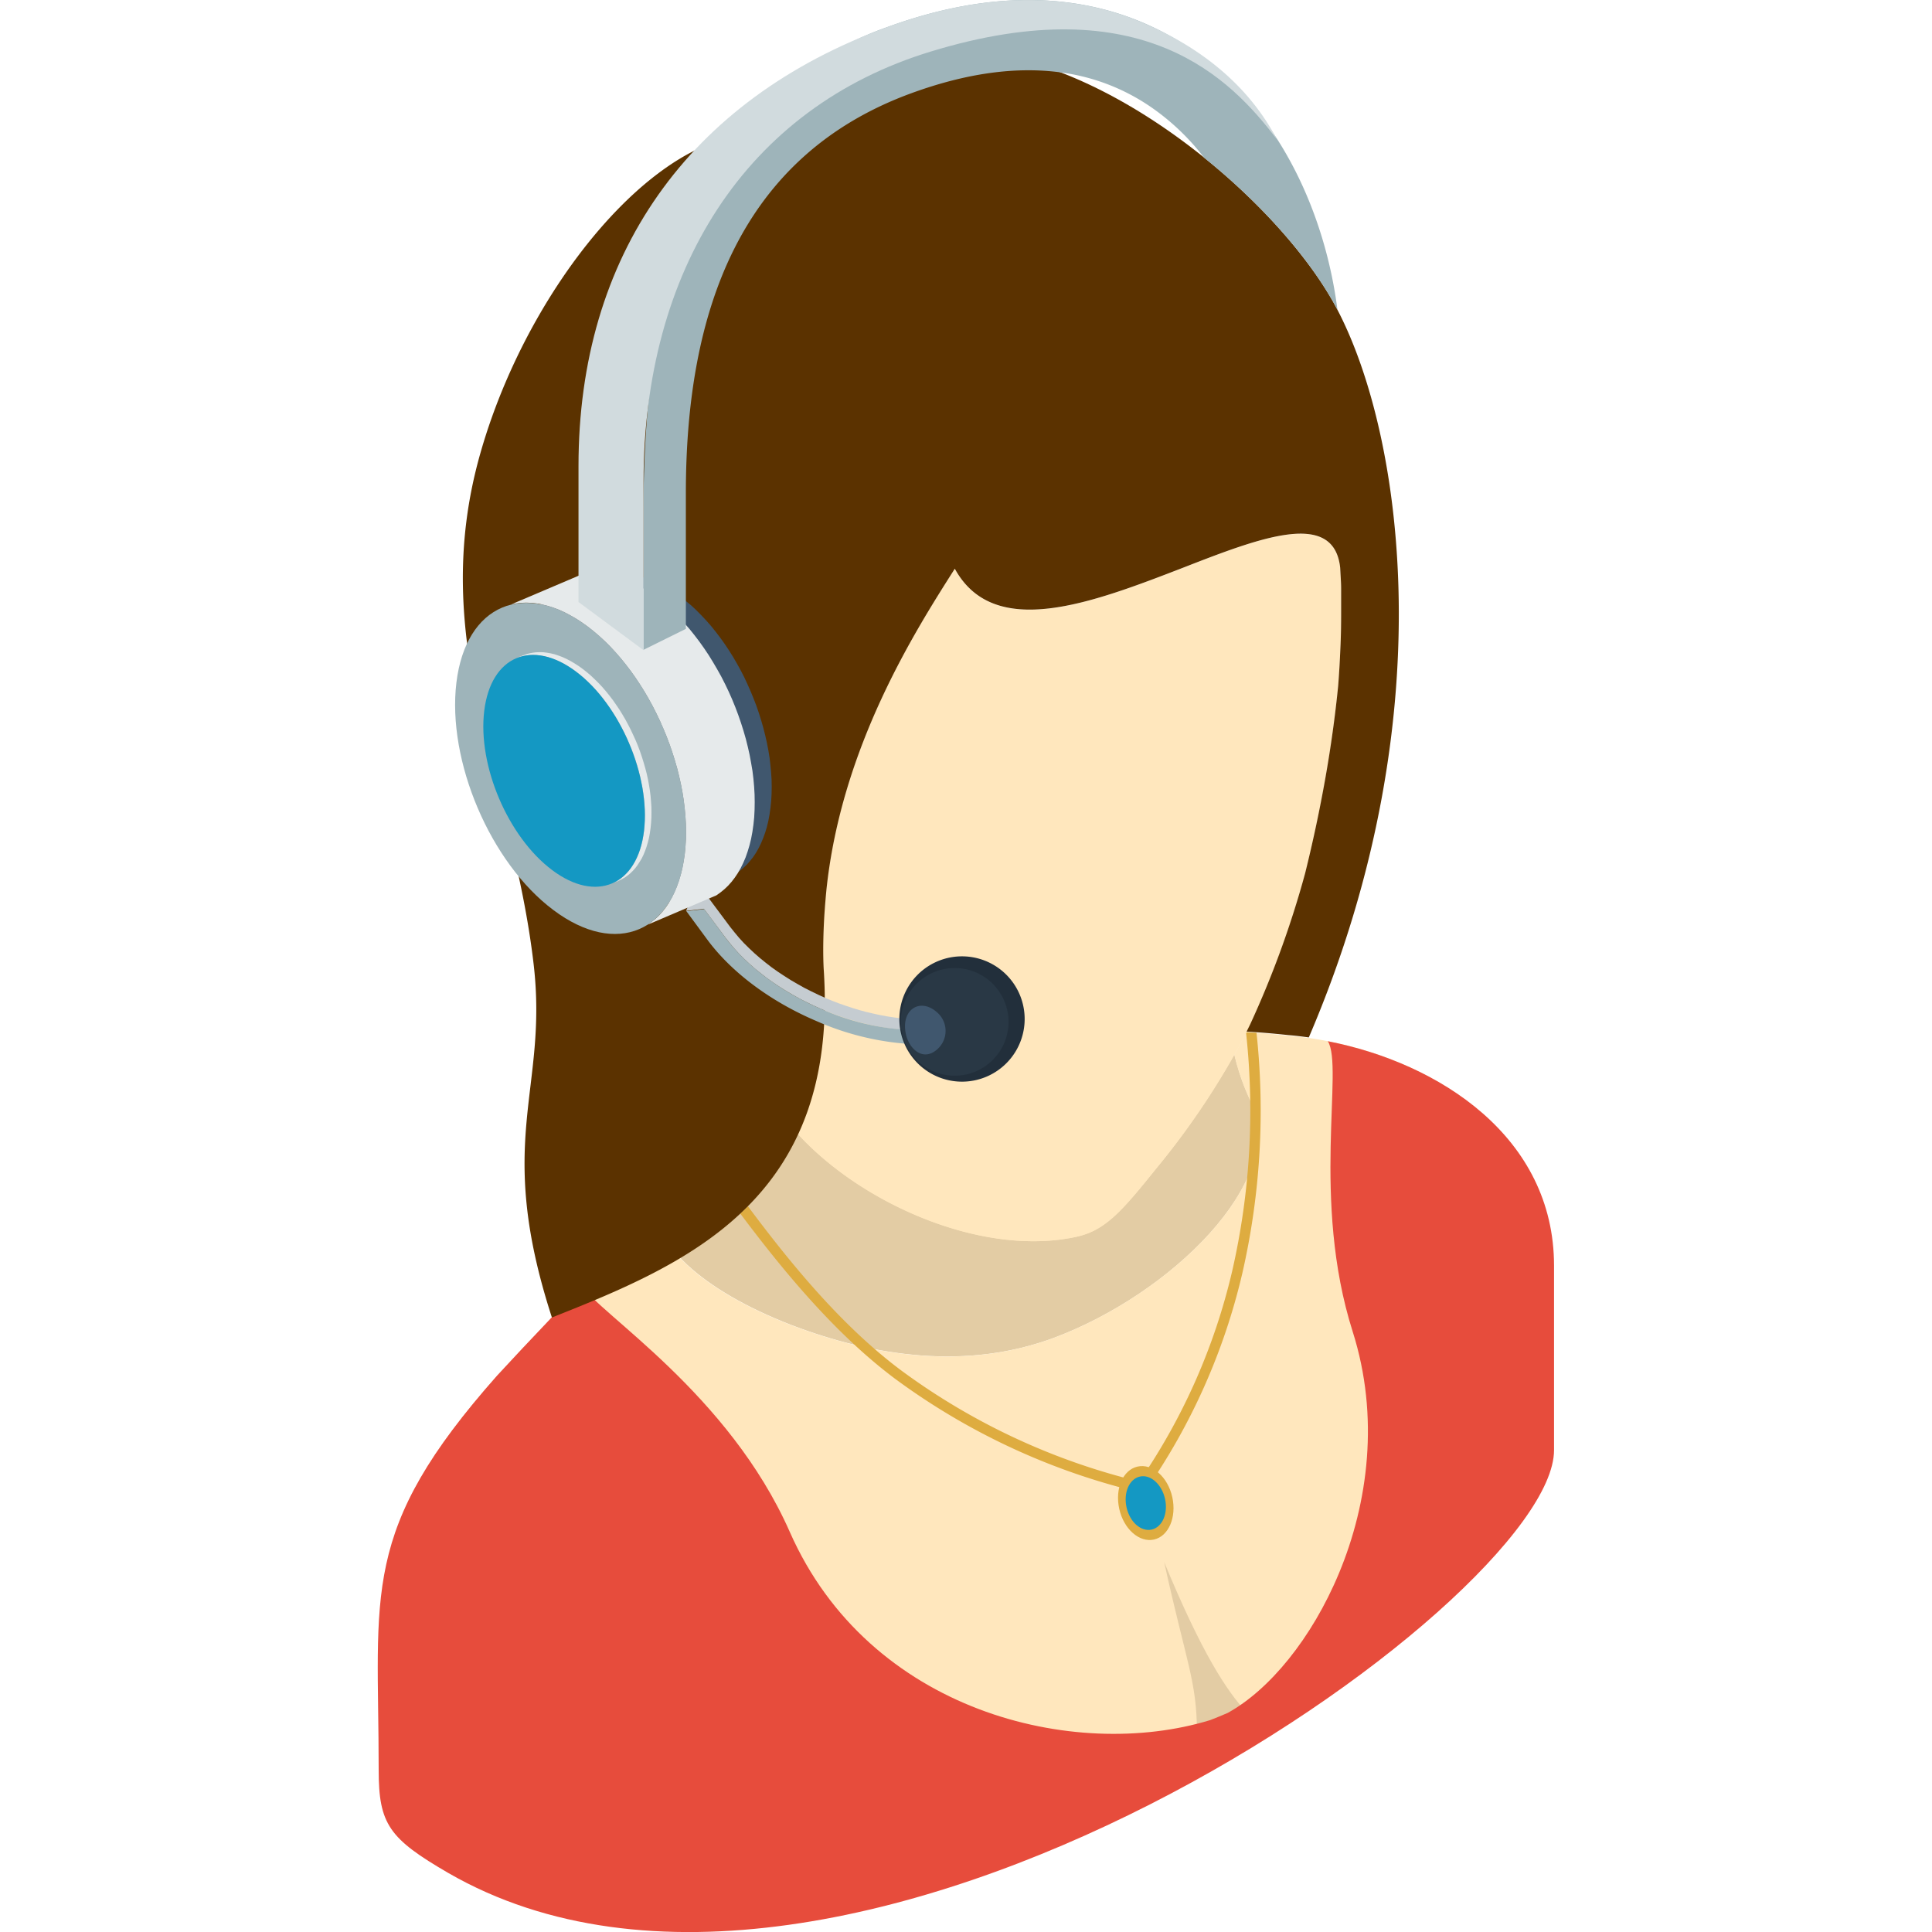 <svg id="Layer_1" data-name="Layer 1" xmlns="http://www.w3.org/2000/svg" viewBox="0 0 300 300"><defs><style>.cls-1{fill:#e3cca4;}.cls-1,.cls-10,.cls-11,.cls-12,.cls-13,.cls-2,.cls-3,.cls-4,.cls-5,.cls-6,.cls-7,.cls-8,.cls-9{fill-rule:evenodd;}.cls-2{fill:#ffe7bd;}.cls-3{fill:#e6eaeb;}.cls-4{fill:#e74c3c;}.cls-5{fill:#deac40;}.cls-6{fill:#1498c3;}.cls-7{fill:#5b3200;}.cls-8{fill:#c5ccd1;}.cls-14,.cls-9{fill:#9eb4ba;}.cls-10{fill:#222f3b;}.cls-11{fill:#293845;}.cls-12{fill:#40576e;}.cls-13{fill:gray;}.cls-15{fill:#d1dbde;}</style></defs><path class="cls-1" d="M101.91,185.88c1.45-1.86,5.67-6.2,6.83-8.16,2.29-3.88,2.21-5.37,2.68-9.92,18.24,21.1,61.24-10.35,78.36-20.21.65,10.55,1.34,17.22,4.73,24h0c5,11.9-12.6,29.32-30.84,36.14-13.42,5-27.77,3-40.83-2C109,200.36,100.58,192.75,101.91,185.88Z"/><path class="cls-2" d="M179.51,181.48a120.85,120.85,0,0,0,12.88-19h0l1.75-3.44a150,150,0,0,0,8.5-23.39h0c1.19-4.79,2.25-9.75,3.13-14.71s1.54-9.76,2-14.4h0c.15-1.89.26-3.82.34-5.75.09-1.76.12-3.67.12-5.76,0-1.53,0-2.72,0-3.59s-.09-2.09-.15-3.26c-1-9-12.26-4.71-24.33,0-14.22,5.49-29.4,11.35-35.51.18l-.1.16c-6.1,9.6-17.49,27.49-19.83,49.67-.19,2-.35,4-.43,6.11s-.1,4.08,0,6.15h0c.88,12.57-1.19,16.64-5.5,23.88,9.58,11.87,29.67,21.12,44.93,17.68C171.66,191,174.24,188.05,179.51,181.48Z"/><path class="cls-2" d="M240.74,224.6l0-28.06c0-22.44-21.59-34.1-40.73-35.73-2.72-.29-4.83-.45-6.49-.54-.61,1.19-1.22,2.37-1.86,3.51a35.87,35.87,0,0,0,2.82,7.82h0c5,11.9-12.6,29.32-30.84,36.14-13.42,5-27.77,3-40.83-2-13.83-5.35-22.26-13-20.93-19.83-9.62,12.42-14.06,16.18-24.67,27.73-21.43,24.14-17.87,33-17.87,60.66,0,8.43,1.06,10.66,10.25,16C131.23,325.81,240.74,248.2,240.74,224.6Z"/><path class="cls-3" d="M205.63,161.56l-.31,0Z"/><path class="cls-2" d="M240.74,224.6l0-28.06c0-15.39-10.15-25.69-22.7-31.19,10.31,15.29,6.88,50.06,7.39,81.9C235,238.21,240.74,230,240.74,224.6Z"/><path class="cls-2" d="M77.32,213.52l-.08.09c-21.43,24.14-17.87,33-17.87,60.66,0,8.43,1.06,10.66,10.25,16,14.41,8.3,31.45,10.44,49.09,8.51C116.85,252.33,99.19,215.61,77.32,213.52Z"/><path class="cls-2" d="M77.32,213.52l-.08.09c-21.43,24.14-17.87,33-17.87,60.66,0,8.43,1.06,10.66,10.25,16,14.41,8.3,31.45,10.44,49.09,8.51C116.85,252.33,99.19,215.61,77.32,213.52Z"/><path class="cls-2" d="M179.51,181.48a120.85,120.85,0,0,0,12.88-19h0l1.83-3.43a150,150,0,0,0,8.42-23.4h0c1.19-4.79,2.25-9.75,3.13-14.71s1.54-9.76,2-14.4h0c.15-1.89.26-3.82.34-5.75.09-1.76.12-3.67.12-5.76,0-1.53,0-2.72,0-3.59s-.09-2.09-.15-3.26c-1-9-12.26-4.71-24.33,0-14.22,5.49-29.4,11.35-35.51.18l-.1.16c-6.1,9.6-17.49,27.49-19.83,49.67-.19,2-.35,4-.43,6.11s-.08,4.08,0,6.15h0c.88,12.57-1.19,16.64-5.5,23.88,9.58,11.87,29.67,21.12,44.93,17.68C171.66,191,174.24,188.05,179.51,181.48Z"/><path class="cls-1" d="M193.66,266l-7.8,3.07c0-8.06-1.68-10.94-5.09-26.52C186.66,256.79,190.5,262.6,193.66,266Z"/><path class="cls-4" d="M241.31,225.18l0-28.64c0-20-17.82-31.48-35.13-34.86,2.52,3.91-2.63,24.66,3.87,45.11,4.17,13.16,2.41,26.59-2.13,37.49-4.23,10.17-10.84,18.15-17.28,21.7-.87.37-1.85.79-2.73,1.12-21.1,6.45-52.95-1.29-65.27-29.22-9.5-21.54-29.74-33.95-32.3-38.29-3.77,4.11-7.62,8-13.14,14C55.81,237.75,58.8,247.14,58.8,274.84c0,8.44,1.63,10.66,10.82,16C131.23,326.38,241.31,248.78,241.31,225.18Z"/><path class="cls-5" d="M116.13,187.3c6.34,8.5,14.37,18.45,23.77,25.47a103.11,103.11,0,0,0,37,17.28,96.22,96.22,0,0,0,14.44-32.71,111.69,111.69,0,0,0,2.16-36.87l.09-.2,1.52.1a113.13,113.13,0,0,1-2.2,37.33,98,98,0,0,1-15,33.72l-.33.46-.54-.14a104.72,104.72,0,0,1-38.1-17.68c-9.46-7.09-17.56-17.05-24-25.63Z"/><path class="cls-5" d="M179.19,239.06c2.27-.51,3.54-3.46,2.84-6.6s-3.11-5.24-5.39-4.73-3.54,3.44-2.84,6.58S176.92,239.56,179.19,239.06Z"/><path class="cls-6" d="M178.84,237.51c1.65-.38,2.58-2.52,2.06-4.79s-2.25-3.81-3.9-3.44-2.58,2.5-2.07,4.79S177.18,237.88,178.84,237.51Z"/><path class="cls-7" d="M85.7,204.58c-9-27.74-.54-35.15-2.84-54.88-3.36-28.78-16.65-49.94-8.25-79.39,8.52-29.87,33.46-56.75,49.46-47.53A52.5,52.5,0,0,1,128,17.43l2.68-2.77,2.81-2.34c23.35-15.42,61.09,13.45,73.07,33.77,10.69,18.13,18.65,63.73-3.33,115a0,0,0,0,0,0,0c-1.06-.14-2.12-.28-3.17-.36-2.72-.29-4.83-.45-6.49-.54l.59-1.2a150,150,0,0,0,8.5-23.39h0c1.19-4.79,2.25-9.75,3.13-14.71s1.54-9.76,2-14.4h0c.15-1.89.26-3.82.34-5.75.09-1.76.12-3.67.12-5.76,0-1.53,0-2.72,0-3.59s-.09-2.09-.15-3.26c-1-9-12.26-4.71-24.33,0-14.22,5.49-29.4,11.35-35.51.18l-.1.16c-6.1,9.6-17.49,27.49-19.83,49.67-.19,2-.35,4-.43,6.11s-.1,4.08,0,6.15h0C130.34,186.37,106.62,196.29,85.7,204.58Z"/><polygon class="cls-8" points="145.95 162.16 146.68 160.48 145.02 158.25 144 158.29 142.98 158.3 141.94 158.27 140.91 158.21 139.85 158.12 138.79 157.98 137.73 157.82 136.66 157.62 135.6 157.39 134.53 157.14 133.46 156.85 132.4 156.53 131.34 156.18 130.28 155.81 129.24 155.41 128.2 154.98 127.1 154.48 126 153.95 124.91 153.4 123.86 152.81 122.81 152.2 121.8 151.56 120.8 150.9 119.84 150.22 118.91 149.5 118.01 148.77 117.14 148.01 116.31 147.23 115.51 146.44 114.76 145.62 114.06 144.78 113.38 143.93 110.01 139.41 107.26 139.75 106.53 141.44 109.29 141.11 112.66 145.62 113.33 146.47 114.04 147.31 114.79 148.13 115.58 148.92 116.41 149.7 117.28 150.46 118.19 151.19 119.12 151.91 120.08 152.59 121.07 153.25 122.09 153.89 123.13 154.5 124.19 155.09 125.27 155.64 126.37 156.17 127.48 156.67 128.52 157.1 129.56 157.5 130.61 157.87 131.67 158.22 132.74 158.54 133.81 158.82 134.88 159.09 135.94 159.31 137.01 159.51 138.07 159.67 139.13 159.8 140.18 159.9 141.22 159.96 142.26 159.99 143.28 159.98 144.29 159.94 145.95 162.16"/><path class="cls-9" d="M109.9,146c3.89,5.21,10,9.61,16.81,12.52A42.75,42.75,0,0,0,146,162.16l-1.66-2.22a37.86,37.86,0,0,1-16.81-3.27c-6-2.57-11.39-6.45-14.82-11l-3.37-4.51-2.76.33Z"/><path class="cls-10" d="M156.5,164.86A9.73,9.73,0,1,1,156,151.1,9.73,9.73,0,0,1,156.5,164.86Z"/><path class="cls-11" d="M154.36,164.37a8.36,8.36,0,1,1-.42-11.81A8.35,8.35,0,0,1,154.36,164.37Z"/><path class="cls-12" d="M140.61,160.29c-.62-3.61,2.37-5.46,5-3a3.8,3.8,0,0,1,.2,5.38C143.43,165.16,141,162.81,140.61,160.29Z"/><polygon class="cls-12" points="84.73 93.68 94.64 89.46 95.33 89.32 96.04 89.23 96.77 89.21 97.52 89.23 98.29 89.31 99.07 89.45 99.85 89.65 100.66 89.9 101.47 90.21 102.3 90.58 103.13 91.01 103.97 91.49 104.81 92.05 105.66 92.66 106.5 93.32 107.34 94.02 108.14 94.77 108.92 95.56 109.7 96.39 110.45 97.25 111.17 98.15 111.87 99.07 112.55 100.02 113.21 101.01 113.84 102.02 114.44 103.05 115.02 104.1 115.57 105.17 116.08 106.27 116.57 107.38 117.03 108.5 117.46 109.62 117.85 110.76 118.21 111.91 118.54 113.06 118.83 114.22 119.09 115.37 119.31 116.51 119.5 117.67 119.63 118.81 119.74 119.95 119.81 121.08 119.83 122.19 119.81 123.29 119.75 124.38 119.64 125.44 119.49 126.48 119.31 127.46 119.08 128.41 118.81 129.31 118.5 130.16 118.16 130.96 117.79 131.72 117.39 132.42 116.95 133.08 116.47 133.68 115.97 134.25 115.44 134.75 114.89 135.2 114.31 135.61 104.4 139.83 104.99 139.43 105.55 138.97 106.07 138.46 106.58 137.91 107.04 137.3 107.48 136.65 107.89 135.93 108.26 135.19 108.6 134.38 108.91 133.53 109.17 132.64 109.4 131.69 109.59 130.7 109.73 129.67 109.85 128.6 109.91 127.51 109.92 126.41 109.9 125.29 109.83 124.17 109.74 123.03 109.59 121.89 109.41 120.74 109.19 119.59 108.94 118.43 108.64 117.28 108.31 116.13 107.95 114.98 107.55 113.84 107.12 112.71 106.67 111.59 106.18 110.5 105.66 109.4 105.11 108.33 104.53 107.28 103.93 106.24 103.3 105.23 102.65 104.25 101.97 103.29 101.27 102.36 100.54 101.47 99.79 100.61 99.02 99.78 98.24 98.99 97.43 98.25 96.61 97.54 95.76 96.87 94.91 96.27 94.07 95.72 93.23 95.23 92.4 94.8 91.57 94.43 90.76 94.13 89.95 93.87 89.16 93.67 88.38 93.53 87.61 93.45 86.87 93.42 86.14 93.46 85.43 93.54 84.73 93.68"/><path class="cls-13" d="M90.81,137.73c-9.08-6.82-15.34-21.49-14-32.78s9.85-14.9,18.93-8.08,15.34,21.51,14,32.8S99.89,144.56,90.81,137.73Z"/><polygon class="cls-3" points="79.38 93.85 90.05 89.31 90.81 89.15 91.57 89.07 92.36 89.03 93.17 89.06 93.99 89.15 94.82 89.3 95.68 89.51 96.54 89.78 97.42 90.11 98.31 90.51 99.2 90.97 100.1 91.5 101.01 92.09 101.93 92.75 102.84 93.46 103.73 94.22 104.6 95.02 105.45 95.88 106.27 96.77 107.09 97.7 107.86 98.66 108.62 99.66 109.35 100.69 110.06 101.75 110.73 102.84 111.38 103.95 112.01 105.08 112.6 106.24 113.16 107.41 113.69 108.61 114.18 109.81 114.64 111.03 115.06 112.25 115.45 113.48 115.81 114.73 116.12 115.97 116.4 117.21 116.63 118.46 116.84 119.69 116.99 120.92 117.1 122.15 117.17 123.36 117.19 124.56 117.17 125.75 117.11 126.92 116.99 128.07 116.83 129.19 116.63 130.25 116.38 131.27 116.09 132.23 115.77 133.15 115.4 134.01 115 134.82 114.56 135.59 114.09 136.29 113.58 136.95 113.04 137.55 112.47 138.09 111.87 138.58 111.24 139.03 100.58 143.58 101.2 143.13 101.8 142.65 102.38 142.1 102.91 141.5 103.42 140.84 103.89 140.14 104.33 139.37 104.73 138.56 105.09 137.7 105.42 136.78 105.71 135.82 105.96 134.8 106.16 133.74 106.33 132.62 106.44 131.47 106.51 130.3 106.52 129.11 106.5 127.91 106.43 126.7 106.31 125.47 106.16 124.24 105.97 123.01 105.73 121.76 105.45 120.52 105.14 119.27 104.78 118.04 104.39 116.8 103.97 115.58 103.51 114.36 103.01 113.16 102.49 111.96 101.93 110.79 101.34 109.63 100.72 108.5 100.07 107.38 99.39 106.3 98.68 105.23 97.95 104.2 97.19 103.21 96.41 102.24 95.61 101.32 94.78 100.42 93.93 99.57 93.06 98.77 92.17 98.01 91.27 97.3 90.35 96.64 89.44 96.05 88.53 95.53 87.64 95.06 86.75 94.66 85.87 94.33 85 94.06 84.15 93.85 83.31 93.7 82.5 93.61 81.69 93.58 80.9 93.61 80.13 93.7 79.38 93.85"/><path class="cls-9" d="M85.93,141.31C76.14,134,69.4,118.15,70.87,106S81.48,90,91.26,97.3s16.54,23.17,15.07,35.32S95.71,148.66,85.93,141.31Z"/><polygon class="cls-3" points="80.14 102.22 81.16 101.79 81.65 101.61 82.16 101.46 82.69 101.36 83.22 101.29 83.78 101.27 84.34 101.28 84.92 101.35 85.5 101.45 86.1 101.59 86.7 101.79 87.32 102.02 87.94 102.3 88.57 102.63 89.2 103 89.84 103.41 90.48 103.87 91.11 104.37 91.74 104.9 92.34 105.47 92.94 106.06 93.52 106.68 94.08 107.33 94.63 108.01 95.16 108.7 95.67 109.43 96.17 110.17 96.64 110.93 97.1 111.71 97.53 112.51 97.94 113.31 98.33 114.14 98.71 114.97 99.06 115.82 99.38 116.67 99.67 117.52 99.94 118.39 100.19 119.25 100.42 120.13 100.61 121 100.77 121.86 100.91 122.73 101.02 123.59 101.09 124.45 101.15 125.3 101.16 126.14 101.15 126.97 101.1 127.79 101.02 128.59 100.91 129.37 100.77 130.12 100.59 130.83 100.39 131.51 100.16 132.15 99.91 132.76 99.63 133.33 99.31 133.85 98.99 134.35 98.64 134.81 98.26 135.23 97.86 135.62 97.44 135.96 97 136.27 96.55 136.53 96.07 136.76 95.05 137.19 95.53 136.97 95.98 136.7 96.42 136.4 96.84 136.05 97.24 135.66 97.62 135.25 97.97 134.79 98.3 134.29 98.61 133.76 98.89 133.19 99.15 132.58 99.38 131.95 99.58 131.27 99.75 130.55 99.89 129.81 100.01 129.03 100.08 128.22 100.13 127.41 100.15 126.57 100.13 125.74 100.08 124.89 100 124.03 99.89 123.16 99.76 122.3 99.58 121.43 99.4 120.56 99.18 119.69 98.93 118.82 98.66 117.96 98.36 117.1 98.04 116.25 97.69 115.41 97.33 114.57 96.93 113.74 96.51 112.94 96.08 112.14 95.63 111.36 95.15 110.6 94.65 109.86 94.14 109.14 93.62 108.44 93.07 107.76 92.51 107.11 91.93 106.49 91.33 105.9 90.72 105.33 90.1 104.8 89.46 104.3 88.82 103.84 88.18 103.43 87.55 103.06 86.92 102.73 86.3 102.46 85.69 102.23 85.09 102.03 84.49 101.89 83.9 101.78 83.32 101.72 82.76 101.7 82.21 101.72 81.67 101.79 81.14 101.9 80.63 102.04 80.14 102.22"/><path class="cls-6" d="M85.73,135.1c-6.85-5.14-11.57-16.2-10.54-24.71s7.42-11.24,14.27-6.09S101,120.52,100,129,92.58,140.26,85.73,135.1Z"/><path class="cls-14" d="M207.68,48.12c-.37-.71-.74-1.39-1.12-2C202.49,39.2,195.47,31.32,187,24.52a36.5,36.5,0,0,0-8-7.7,32.07,32.07,0,0,0-14.31-5.58c-7-.94-14.7.14-23.19,3.24-26.66,9.75-35,34-35,62.1V97.65l-6.59,3.26V79.85c0-22,3.13-43.53,14.62-58.71A49.74,49.74,0,0,1,137.76,4.21c23-8.4,38.52-2.66,47.53,3.64C199.41,17.72,205.93,34.31,207.68,48.12Z"/><path class="cls-15" d="M144.54,8c-28.82,8.77-44.61,34.12-44.61,66.77v26.19l-10.1-7.48V72.36c0-32.64,17-56.85,47.93-68.15,16-5.86,28.44-4.83,37.54-1.54,11.17,4.21,18.74,10.88,23,19C191.18,12.29,177.52-2.08,144.54,8Z"/></svg>